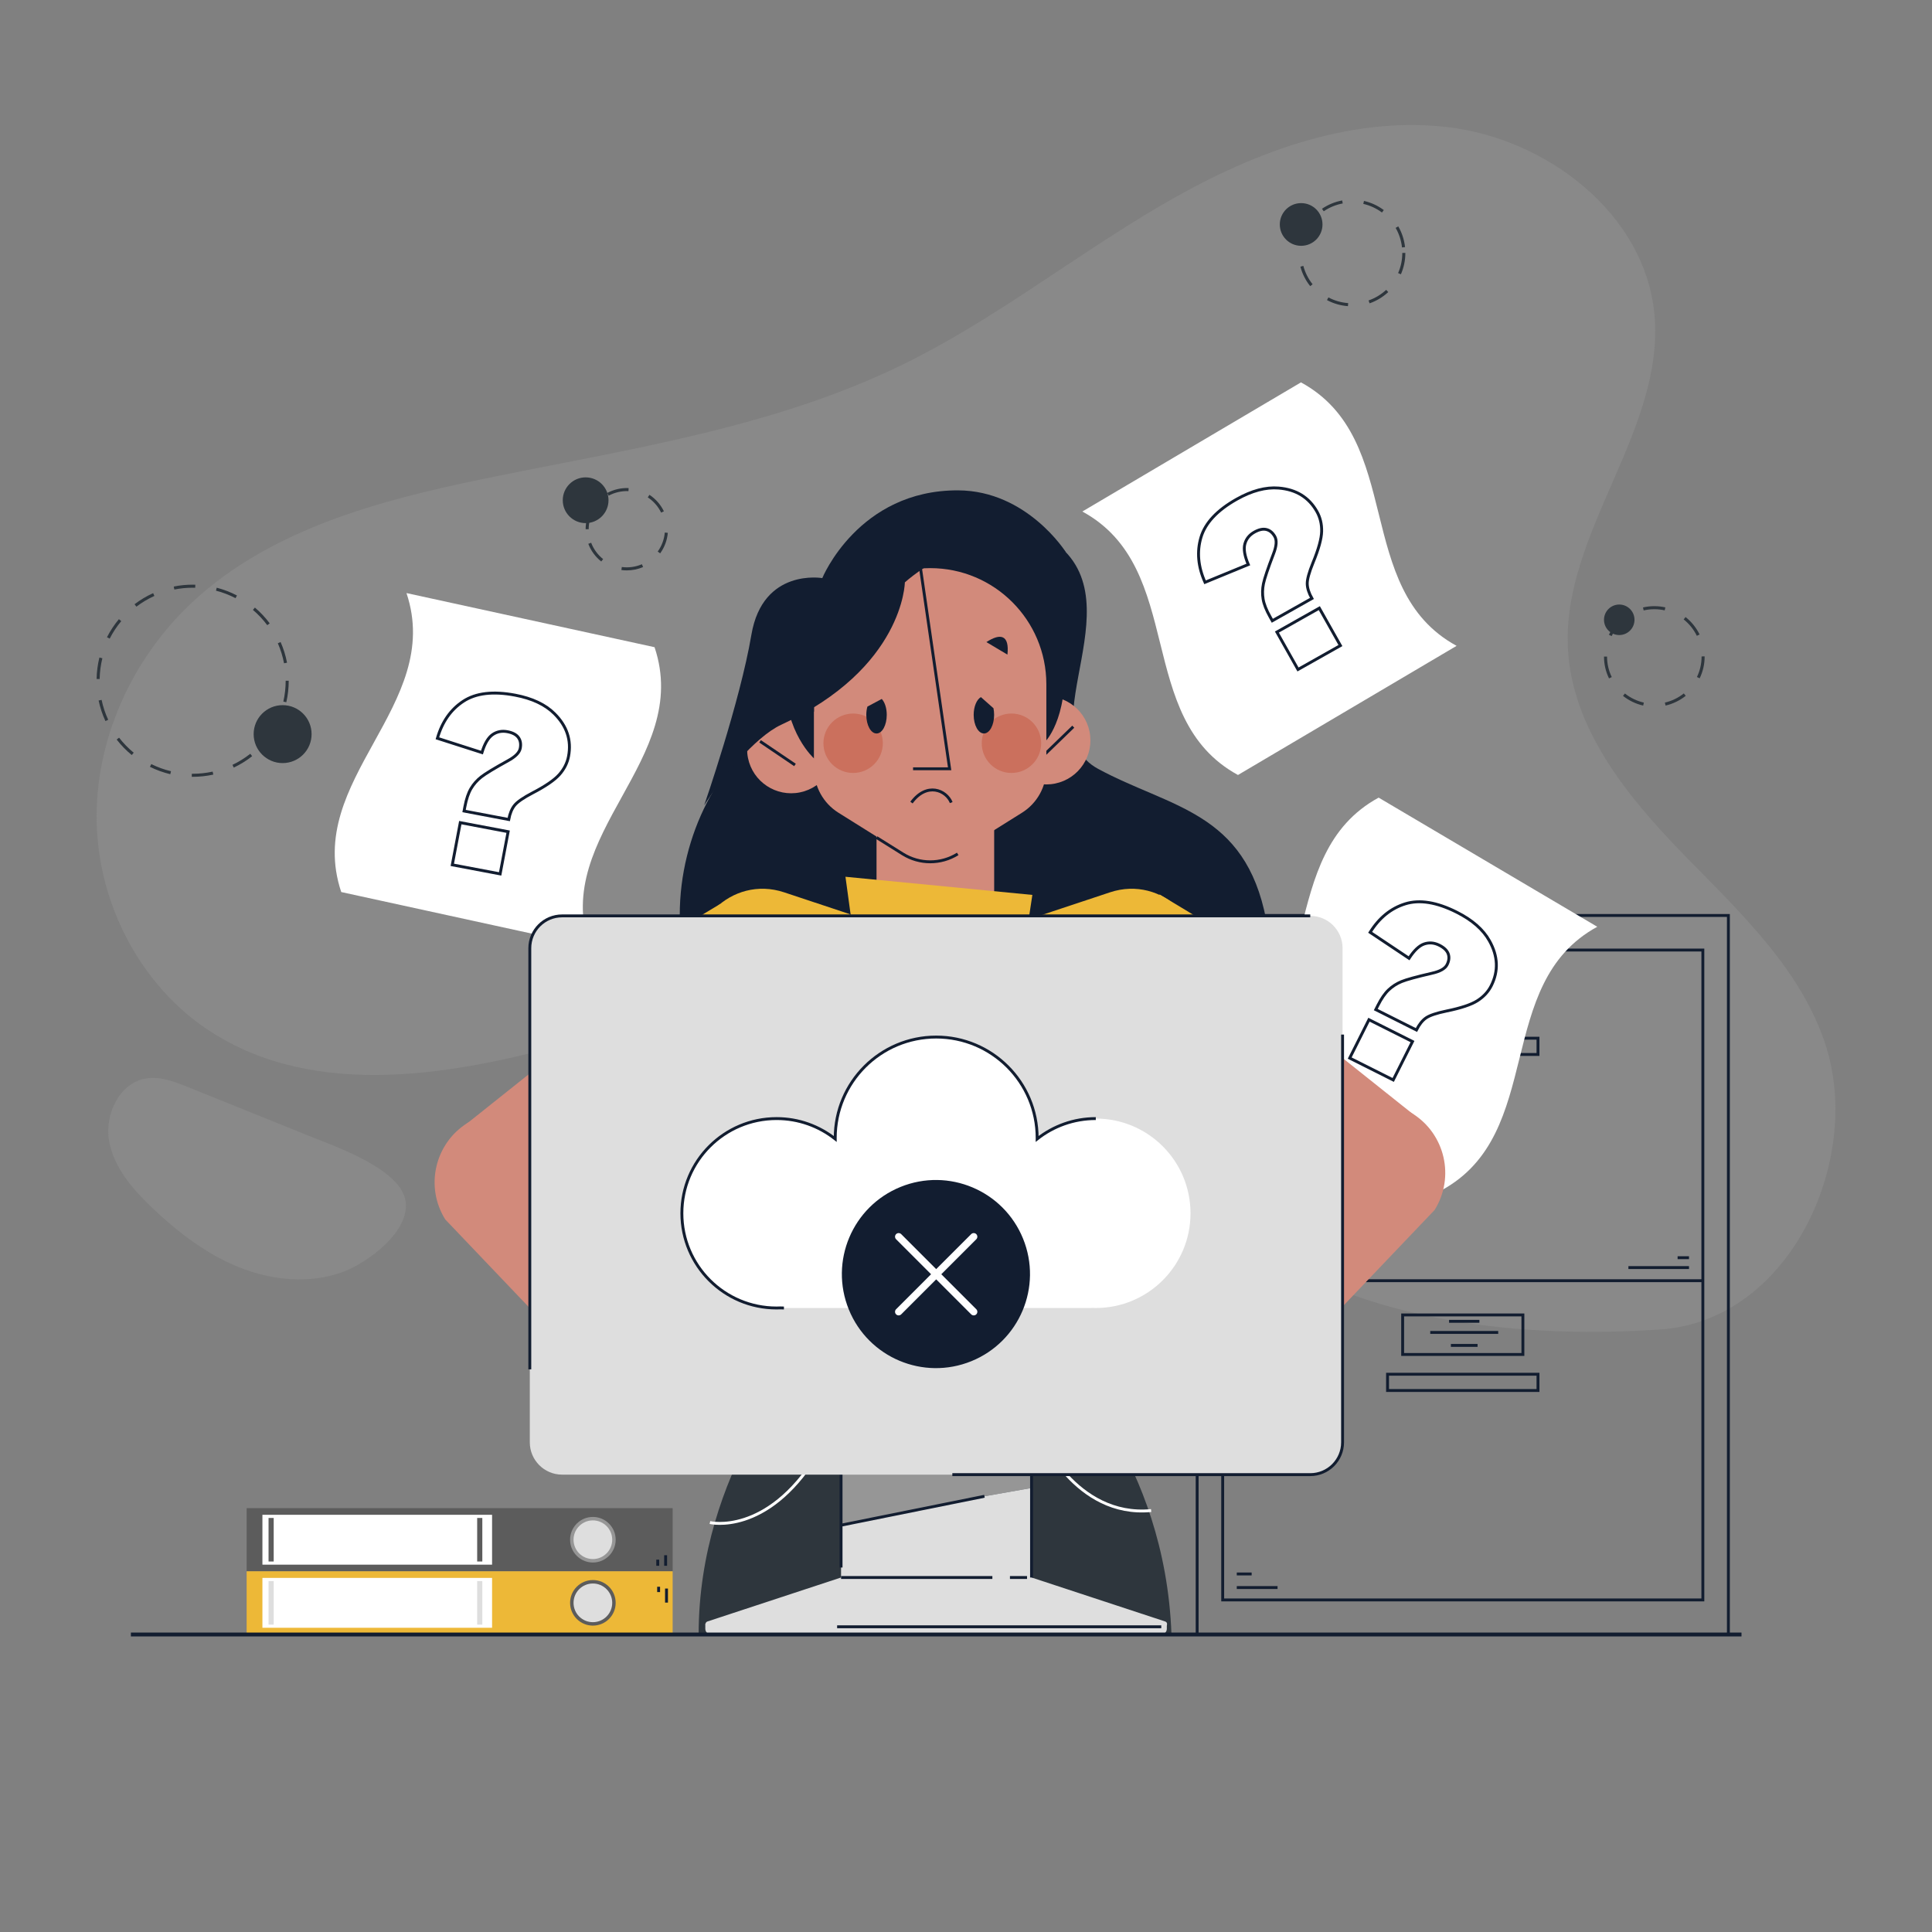<?xml version="1.0" encoding="UTF-8" standalone="no"?>
<!-- Generator: Adobe Illustrator 27.5.0, SVG Export Plug-In . SVG Version: 6.00 Build 0)  -->

<svg
   version="1.1"
   x="0px"
   y="0px"
   viewBox="0 0 500 500"
   style="enable-background:new 0 0 500 500;"
   xml:space="preserve"
   id="svg113"
   sodipodi:docname="computer-error.svg"
   inkscape:version="1.3.2 (091e20e, 2023-11-25)"
   xmlns:inkscape="http://www.inkscape.org/namespaces/inkscape"
   xmlns:sodipodi="http://sodipodi.sourceforge.net/DTD/sodipodi-0.dtd"
   xmlns="http://www.w3.org/2000/svg"
   xmlns:svg="http://www.w3.org/2000/svg"><rect x="0" y="0" width="500" height="500" fill="#808080" stroke="none"/><defs
   id="defs113">
	
</defs><sodipodi:namedview
   id="namedview113"
   pagecolor="#ffffff"
   bordercolor="#000000"
   borderopacity="0.25"
   inkscape:showpageshadow="2"
   inkscape:pageopacity="0.0"
   inkscape:pagecheckerboard="0"
   inkscape:deskcolor="#d1d1d1"
   inkscape:zoom="1.404"
   inkscape:cx="250"
   inkscape:cy="249.64387"
   inkscape:window-width="1728"
   inkscape:window-height="1322"
   inkscape:window-x="2560"
   inkscape:window-y="31"
   inkscape:window-maximized="0"
   inkscape:current-layer="svg113" />

<g
   id="OBJECTS">
	<g
   style="opacity:0.4;"
   id="g2">
		<path
   style="fill:#969696;"
   d="M472.63,270.961c-6.233-19.934-22.342-34.88-36.918-49.839    c-14.575-14.959-28.924-32.561-29.938-53.422c-1.457-29.992,25.131-56.374,22.399-86.277    c-2.376-26.009-27.742-45.561-53.688-48.548c-25.945-2.987-51.689,7.192-74.221,20.397    c-22.533,13.205-43.195,29.618-66.661,41.083c-33.829,16.528-71.776,21.996-108.649,29.609    c-27.129,5.601-55.279,13.143-75.449,32.131C34.04,170.656,24.52,191.68,25.019,212.917c0.499,21.237,11.412,42.239,29.187,53.87    c27.55,18.026,63.936,11.462,95.6,2.444c31.664-9.018,65.723-19.823,96.629-8.477c30.955,11.365,50.19,41.944,77.17,60.904    c29.507,20.736,70.816,24.842,106.202,22.396C463.076,341.754,481.93,300.7,472.63,270.961z"
   id="path1" />
		<path
   style="fill:#969696;"
   d="M80.392,294.128c-10.588-4.27-21.175-8.54-31.763-12.81c-3.49-1.407-7.208-2.842-10.916-2.203    c-6.88,1.186-10.721,9.398-9.466,16.266c1.254,6.868,6.145,12.461,11.208,17.268c6.61,6.275,13.977,11.944,22.436,15.335    c8.459,3.392,18.138,4.346,26.71,1.25c6.407-2.314,18.036-10.746,16.274-18.85C103.134,302.369,86.81,296.716,80.392,294.128z"
   id="path2" />
	</g>
	<g
   id="g22">
		<g
   id="g21">
			
				<rect
   x="309.822"
   y="236.924"
   style="fill:none;stroke:#121D30;stroke-width:0.75;stroke-miterlimit:10;"
   width="137.483"
   height="186.082"
   id="rect2" />
			<g
   id="g11">
				<g
   id="g10">
					
						<rect
   x="316.432"
   y="245.87"
   style="fill:none;stroke:#121D30;stroke-width:0.75;stroke-miterlimit:10;"
   width="124.266"
   height="168.19"
   id="rect3" />
					<g
   id="g9">
						<g
   id="g5">
							
								<rect
   x="363.003"
   y="340.303"
   style="fill:none;stroke:#121D30;stroke-width:0.75;stroke-miterlimit:10;"
   width="31.12"
   height="10.231"
   id="rect4" />
							
								<rect
   x="359.096"
   y="355.651"
   style="fill:none;stroke:#121D30;stroke-width:0.75;stroke-miterlimit:10;"
   width="38.936"
   height="4.21"
   id="rect5" />
						</g>
						<g
   id="g6">
							<polyline
   style="fill:none;stroke:#121D30;stroke-width:0.75;stroke-miterlimit:10;"
   points="330.628,410.857          320.077,410.857 325.436,410.857        "
   id="polyline5" />
							
								<line
   style="fill:none;stroke:#121D30;stroke-width:0.75;stroke-miterlimit:10;"
   x1="320.077"
   y1="407.34"
   x2="323.927"
   y2="407.34"
   id="line5" />
						</g>
						<g
   id="g8">
							
								<line
   style="fill:none;stroke:#121D30;stroke-width:0.75;stroke-miterlimit:10;"
   x1="375.017"
   y1="341.955"
   x2="382.865"
   y2="341.955"
   id="line6" />
							
								<line
   style="fill:none;stroke:#121D30;stroke-width:0.75;stroke-miterlimit:10;"
   x1="370.148"
   y1="344.833"
   x2="387.734"
   y2="344.833"
   id="line7" />
							
								<line
   style="fill:none;stroke:#121D30;stroke-width:0.75;stroke-miterlimit:10;"
   x1="375.489"
   y1="348.19"
   x2="382.393"
   y2="348.19"
   id="line8" />
						</g>
					</g>
				</g>
			</g>
			<g
   id="g20">
				<g
   id="g19">
					<g
   id="g18">
						
							<line
   style="fill:none;stroke:#121D30;stroke-width:0.75;stroke-miterlimit:10;"
   x1="440.698"
   y1="331.444"
   x2="316.432"
   y2="331.444"
   id="line11" />
						<g
   id="g12">
							
								<rect
   x="363.003"
   y="253.337"
   style="fill:none;stroke:#121D30;stroke-width:0.75;stroke-miterlimit:10;"
   width="31.12"
   height="10.231"
   id="rect11" />
							
								<rect
   x="359.096"
   y="268.684"
   style="fill:none;stroke:#121D30;stroke-width:0.75;stroke-miterlimit:10;"
   width="38.936"
   height="4.21"
   id="rect12" />
						</g>
						<g
   id="g13">
							
								<line
   style="fill:none;stroke:#121D30;stroke-width:0.75;stroke-miterlimit:10;"
   x1="421.431"
   y1="328.047"
   x2="437.111"
   y2="328.047"
   id="line12" />
							
								<line
   style="fill:none;stroke:#121D30;stroke-width:0.75;stroke-miterlimit:10;"
   x1="434.163"
   y1="325.489"
   x2="437.111"
   y2="325.489"
   id="line13" />
						</g>
						<g
   id="g15">
							
								<line
   style="fill:none;stroke:#121D30;stroke-width:0.75;stroke-miterlimit:10;"
   x1="369.964"
   y1="255.256"
   x2="387.876"
   y2="255.256"
   id="line14" />
							
								<line
   style="fill:none;stroke:#121D30;stroke-width:0.75;stroke-miterlimit:10;"
   x1="366.428"
   y1="258.24"
   x2="391.412"
   y2="258.24"
   id="line15" />
						</g>
						<g
   id="g17">
							
								<line
   style="fill:none;stroke:#121D30;stroke-width:0.75;stroke-miterlimit:10;"
   x1="315.601"
   y1="248.115"
   x2="321.809"
   y2="248.115"
   id="line16" />
							
								<line
   style="fill:none;stroke:#121D30;stroke-width:0.75;stroke-miterlimit:10;"
   x1="315.601"
   y1="252.271"
   x2="334.795"
   y2="252.271"
   id="line17" />
						</g>
					</g>
				</g>
			</g>
		</g>
	</g>
	<g
   id="g32">
		<g
   id="g25">
			<g
   id="g23">
				<path
   style="fill:#FFFFFF;"
   d="M88.313,230.859c21.401,4.669,42.802,9.338,64.204,14.007      c-9.782-29.153,26.663-48.22,16.881-77.373c-21.401-4.669-42.802-9.338-64.203-14.007      C114.976,182.639,78.531,201.706,88.313,230.859z"
   id="path22" />
			</g>
			<g
   id="g24">
				<path
   style="fill:none;stroke:#121D30;stroke-width:0.75;stroke-miterlimit:10;"
   d="M131.661,212.087l-11.562-2.188l0.219-1.156      c0.372-1.967,0.898-3.522,1.576-4.665c0.678-1.143,1.555-2.137,2.629-2.985c1.074-0.847,3.395-2.257,6.962-4.229      c1.896-1.028,2.95-2.099,3.161-3.215c0.211-1.115,0.045-2.045-0.497-2.789c-0.542-0.743-1.483-1.242-2.821-1.495      c-1.44-0.273-2.722-0.021-3.846,0.753c-1.124,0.775-2.042,2.324-2.755,4.647l-11.529-3.695c1.227-4.264,3.465-7.459,6.715-9.586      c3.249-2.127,7.714-2.653,13.393-1.578c4.422,0.837,7.817,2.436,10.186,4.796c3.219,3.194,4.436,6.87,3.649,11.028      c-0.326,1.724-1.118,3.297-2.374,4.719c-1.257,1.422-3.574,3.011-6.953,4.766c-2.356,1.235-3.896,2.294-4.619,3.176      C132.472,209.273,131.96,210.505,131.661,212.087z M119.122,212.897l12.383,2.344l-2.067,10.923l-12.383-2.344L119.122,212.897z      "
   id="path23" />
			</g>
		</g>
		<g
   id="g28">
			<g
   id="g26">
				<path
   style="fill:#FFFFFF;"
   d="M320.388,200.566c18.86-11.141,37.72-22.281,56.58-33.421      c-27.005-14.708-13.272-53.479-40.277-68.186c-18.86,11.14-37.72,22.281-56.58,33.421      C307.116,147.087,293.383,185.858,320.388,200.566z"
   id="path25" />
			</g>
			<g
   id="g27">
				<path
   style="fill:none;stroke:#121D30;stroke-width:0.75;stroke-miterlimit:10;"
   d="M339.524,154.875l-10.25,5.779l-0.578-1.025      c-0.983-1.744-1.584-3.272-1.802-4.583c-0.218-1.311-0.189-2.636,0.086-3.977c0.275-1.34,1.141-3.913,2.597-7.721      c0.787-2.008,0.902-3.507,0.345-4.496c-0.557-0.989-1.283-1.593-2.177-1.812c-0.894-0.219-1.934,0.006-3.121,0.675      c-1.277,0.72-2.095,1.738-2.455,3.055c-0.359,1.317-0.063,3.093,0.889,5.328l-11.196,4.606      c-1.81-4.051-2.158-7.937-1.045-11.657c1.113-3.72,4.188-7,9.223-9.839c3.92-2.21,7.546-3.176,10.879-2.899      c4.52,0.367,7.819,2.393,9.897,6.08c0.862,1.529,1.271,3.242,1.226,5.138c-0.044,1.897-0.792,4.606-2.244,8.126      c-1.005,2.463-1.5,4.265-1.485,5.405C338.33,152.201,338.733,153.472,339.524,154.875z M330.459,163.576l10.978-6.19l5.46,9.684      l-10.978,6.19L330.459,163.576z"
   id="path26" />
			</g>
		</g>
		<g
   id="g31">
			<g
   id="g29">
				<path
   style="fill:#FFFFFF;"
   d="M373.095,308.033c-18.86-11.14-37.72-22.281-56.58-33.421      c27.005-14.708,13.272-53.479,40.277-68.186c18.86,11.141,37.72,22.281,56.58,33.421      C386.366,254.555,400.099,293.326,373.095,308.033z"
   id="path28" />
			</g>
			<g
   id="g30">
				<path
   style="fill:none;stroke:#121D30;stroke-width:0.75;stroke-miterlimit:10;"
   d="M366.567,266.564l-10.515-5.281l0.528-1.051      c0.899-1.789,1.831-3.14,2.798-4.053c0.966-0.912,2.082-1.628,3.348-2.148c1.266-0.519,3.884-1.237,7.856-2.153      c2.106-0.467,3.413-1.208,3.923-2.223c0.51-1.014,0.606-1.954,0.289-2.818c-0.317-0.864-1.084-1.601-2.302-2.213      c-1.31-0.658-2.611-0.768-3.905-0.332c-1.293,0.436-2.602,1.673-3.926,3.711l-10.07-6.72c2.351-3.762,5.382-6.22,9.09-7.372      c3.709-1.152,8.146-0.431,13.311,2.163c4.022,2.02,6.847,4.49,8.476,7.41c2.218,3.955,2.377,7.824,0.478,11.606      c-0.788,1.568-1.981,2.863-3.58,3.885c-1.599,1.022-4.264,1.913-7.995,2.673c-2.605,0.54-4.376,1.135-5.314,1.784      C368.12,264.081,367.29,265.125,366.567,266.564z M354.289,263.897l11.263,5.656l-4.989,9.934l-11.263-5.656L354.289,263.897z"
   id="path29" />
			</g>
		</g>
	</g>
	<g
   id="g72">
		<g
   id="g46">
			<g
   id="g45">
				<path
   style="fill:#121D30;"
   d="M234.183,150.728c0,0,16.206-23.642,36.474-11.855c25.373,14.755-5.271,49.906,13.484,60.078      c18.755,10.172,38.144,10.963,43.548,39.098c7.065,36.784-59.47,88.498-115.733,55.758      c-56.263-32.741-36.248-94.017-9.826-106.213C233.921,172.917,234.183,150.728,234.183,150.728z"
   id="path32" />
				<path
   style="fill:#D28A7B;"
   d="M257.289,213.469v25.219c0,4.206-1.71,8.011-4.468,10.769c-2.742,2.758-6.547,4.468-10.753,4.468      c-8.411,0-15.221-6.825-15.221-15.236v-25.219H257.289z"
   id="path33" />
				<g
   id="g35">
					<path
   style="fill:#D28A7B;"
   d="M193.581,196.18c1.263,6.171,7.29,10.149,13.461,8.886c6.171-1.263,10.149-7.29,8.886-13.461       c-1.264-6.171-7.29-10.149-13.461-8.886C196.296,183.982,192.318,190.009,193.581,196.18z"
   id="path34" />
					<path
   style="fill:#121D30;"
   d="M210.69,177.081v19.226c0,0-7.634-6.781-7.422-20.131L210.69,177.081z"
   id="path35" />
					
						<line
   style="fill:none;stroke:#121D30;stroke-width:0.75;stroke-miterlimit:10;"
   x1="196.707"
   y1="191.856"
   x2="205.744"
   y2="197.972"
   id="line35" />
				</g>
				<g
   id="g37">
					<path
   style="fill:#D28A7B;"
   d="M259.618,193.892c1.264,6.171,7.29,10.149,13.461,8.886c6.171-1.263,10.149-7.29,8.886-13.461       c-1.263-6.171-7.29-10.149-13.461-8.886C262.333,181.694,258.355,187.721,259.618,193.892z"
   id="path36" />
					<path
   style="fill:#121D30;"
   d="M270.792,191.604c0,0,6.523-7.134,4.231-24.05h-9.144L270.792,191.604z"
   id="path37" />
					
						<line
   style="fill:none;stroke:#121D30;stroke-width:0.75;stroke-miterlimit:10;"
   x1="268.913"
   y1="196.636"
   x2="277.76"
   y2="188.066"
   id="line37" />
				</g>
				<path
   style="fill:#D28A7B;"
   d="M240.741,147.031L240.741,147.031c-16.597,0-30.051,13.454-30.051,30.051v21.878      c0,4.624,2.381,8.921,6.3,11.374l16.634,10.409c4.353,2.724,9.88,2.724,14.234,0l16.634-10.409c3.919-2.452,6.3-6.75,6.3-11.374      v-21.878C270.792,160.485,257.337,147.031,240.741,147.031z"
   id="path38" />
				<path
   style="fill:none;stroke:#121D30;stroke-width:0.75;stroke-miterlimit:10;"
   d="M226.846,216.753l6.777,4.241      c4.353,2.724,9.88,2.724,14.234,0"
   id="path39" />
				<polyline
   style="fill:none;stroke:#121D30;stroke-width:0.75;stroke-miterlimit:10;"
   points="238.223,147.031 245.764,198.958       236.301,198.958     "
   id="polyline39" />
				<path
   style="fill:#CB705D;"
   d="M269.453,192.351c0,4.247-3.443,7.689-7.689,7.689c-4.247,0-7.69-3.443-7.69-7.689      c0-4.247,3.443-7.689,7.69-7.689C266.011,184.661,269.453,188.104,269.453,192.351z"
   id="path40" />
				
					<ellipse
   transform="matrix(0.707 -0.707 0.707 0.707 -71.332 212.491)"
   style="fill:#CB705D;"
   cx="220.833"
   cy="192.351"
   rx="7.689"
   ry="7.689"
   id="ellipse40" />
				<g
   id="g42">
					<path
   style="fill:#121D30;"
   d="M257.277,185.003c0,2.671-1.176,4.822-2.637,4.822c-1.462,0-2.654-2.151-2.654-4.822       c0-2.15,0.79-3.982,1.865-4.586h0.017l3.242,2.873C257.21,183.811,257.277,184.399,257.277,185.003z"
   id="path41" />
					<path
   style="fill:#121D30;"
   d="M229.491,185.003c0,2.671-1.176,4.822-2.638,4.822c-1.479,0-2.654-2.151-2.654-4.822       c0-0.773,0.101-1.495,0.286-2.134l3.713-1.982C228.986,181.727,229.491,183.256,229.491,185.003z"
   id="path42" />
				</g>
				<path
   style="fill:#121D30;"
   d="M275.872,142.943c-20.274-11.785-41.696,7.778-41.696,7.778s-0.262,22.2-32.044,36.866      c-6.702,3.097-15.682,14.116-19.888,20.818c0,0,9.289-26.796,12.216-44.127c2.943-17.347,18.348-14.666,18.348-14.666      s9.336-22.816,35.156-22.708C265.85,126.98,275.872,142.943,275.872,142.943z"
   id="path43" />
				<path
   style="fill:#121D30;"
   d="M255.28,166.171c3.676-2.391,5.992-1.859,5.443,3.242L255.28,166.171z"
   id="path44" />
				<path
   style="fill:#121D30;"
   d="M218.569,170.514c-0.827-4.307,0.539-6.251,5.056-3.817L218.569,170.514z"
   id="path45" />
			</g>
			<path
   style="fill:none;stroke:#121D30;stroke-width:0.75;stroke-miterlimit:10;"
   d="M235.887,207.705     c3.989-5.395,9.017-3.181,10.292,0"
   id="path46" />
		</g>
		<g
   id="g71">
			<path
   style="fill:#D28A7B;"
   d="M369.854,310.032L369.854,310.032c4.945-6.204,3.923-15.243-2.281-20.187l-55.819-44.484     c-6.204-4.945-15.243-3.923-20.187,2.281l0,0c-4.945,6.204-3.923,15.243,2.282,20.188l55.819,44.484     C355.872,317.258,364.91,316.236,369.854,310.032z"
   id="path47" />
			<path
   style="fill:#D28A7B;"
   d="M116.652,312.48L116.652,312.48c-4.945-6.205-3.923-15.243,2.281-20.187l55.819-44.484     c6.204-4.945,15.243-3.923,20.187,2.281l0,0c4.945,6.204,3.923,15.243-2.282,20.188l-55.819,44.484     C130.635,319.706,121.597,318.685,116.652,312.48z"
   id="path48" />
			<path
   style="fill:#EDB837;"
   d="M287.274,230.93l-41.511,13.791v0.443l-42.842-14.234c-13.564-4.507-26.52,8.266-22.207,21.893     l32.145,101.559h32.904h24.566l39.151-101.559C313.794,239.196,300.838,226.423,287.274,230.93z"
   id="path49" />
			<polygon
   style="fill:#EDB837;"
   points="262.897,259.792 267.174,231.602 218.805,226.908 223.3,259.792    "
   id="polygon49" />
			<g
   id="g50">
				<path
   style="fill:#121D30;"
   d="M221.44,242.21c6.698,14.694,17.992,21.347,27.04,21.347c7.181,0,12.903-4.029,15.964-10.886      c-0.472,5.019-1.305,12.013-2.705,18.959c-2.368,11.75-6.857,25.756-14.79,25.756c-0.768,0-1.571-0.132-2.386-0.391      C230.192,292.422,223.563,256.741,221.44,242.21 M219.895,236.165c0,0,5.744,55.595,24.44,61.544      c0.908,0.289,1.779,0.427,2.614,0.427c16.34,0,18.796-52.715,18.796-52.715c-1.792,11.688-8.949,17.386-17.265,17.386      C237.982,262.807,225.636,253.73,219.895,236.165L219.895,236.165z"
   id="path50" />
			</g>
			<g
   id="g58">
				<polygon
   style="fill:#2E363D;"
   points="201.304,336.673 281.191,332.342 274.19,352.584 207.685,351.864     "
   id="polygon50" />
				<path
   style="fill:#2E363D;"
   d="M274.19,352.584c0,0,27.365,25.299,28.986,70.423h-122.37c0-42.408,26.88-71.142,26.88-71.142      L274.19,352.584z"
   id="path51" />
				<path
   style="fill:none;stroke:#FFFFFF;stroke-width:0.75;stroke-miterlimit:10;"
   d="M242.792,357.149l1.639,33.495      c0,0-6.522-2.637-6.364-13.864"
   id="path52" />
				<path
   style="fill:none;stroke:#FFFFFF;stroke-width:0.75;stroke-miterlimit:10;"
   d="M288.847,371.228h-19.825      c0,0,9.239,21.596,28.893,19.701"
   id="path53" />
				<path
   style="fill:none;stroke:#FFFFFF;stroke-width:0.75;stroke-miterlimit:10;"
   d="M183.728,394.033      c0,0,14.638,3.526,27.618-17.271"
   id="path54" />
				<g
   id="g57">
					<rect
   x="209.95"
   y="349.13"
   style="fill:#5C5C5C;"
   width="13.844"
   height="6.922"
   id="rect54" />
					<rect
   x="256.881"
   y="349.13"
   style="fill:#5C5C5C;"
   width="13.844"
   height="6.922"
   id="rect55" />
					<rect
   x="230.224"
   y="349.13"
   style="fill:#5C5C5C;"
   width="21.031"
   height="6.922"
   id="rect56" />
					<rect
   x="235.576"
   y="347.738"
   style="fill:#FFFFFF;"
   width="10.328"
   height="9.706"
   id="rect57" />
				</g>
			</g>
			<path
   style="fill:#D28A7B;"
   d="M120.992,290.616L120.992,290.616c8.487-5.309,19.671-2.732,24.98,5.756l36.093,64.939     l-11.054,12.797l-55.775-58.512C109.927,307.109,112.504,295.925,120.992,290.616z"
   id="path58" />
			<g
   id="g62">
				<g
   id="g60">
					<path
   style="fill:#D28A7B;"
   d="M177.567,357.342c14.616-0.061,27.831-7.424,27.831-7.424l8.214,25.659       c-24.056,9.121-36.225,3.112-42.638-1.429L177.567,357.342z"
   id="path59" />
					<path
   style="fill:#D28A7B;"
   d="M205.399,349.918c0,0,13.469-1.198,23.088,5.157l1.738,16.02c0,0-11.236-3.674-18.441-1.233       c0,0,12.435,2.359,17.253,7.592l-3.411,3.44c0,0-10.754-4.751-22.394-3.104L205.399,349.918z"
   id="path60" />
				</g>
				<path
   style="fill:none;stroke:#121D30;stroke-width:0.75;stroke-miterlimit:10;"
   d="M228.829,359.159      c0,0-11.224-3.635-19.66-3.874"
   id="path61" />
				<path
   style="fill:none;stroke:#121D30;stroke-width:0.75;stroke-miterlimit:10;"
   d="M229.609,365.419      c0,0-9.886-3.986-20.157-3.236"
   id="path62" />
			</g>
			<g
   id="g64">
				<polygon
   style="fill:#E69230;"
   points="159.175,243.413 177.98,263.625 188.987,292.069 169.793,270.299     "
   id="polygon62" />
				<polygon
   style="fill:#EDB837;"
   points="186.416,233.923 153.97,253.475 176.777,290.966 198.072,276.446     "
   id="polygon63" />
				<polygon
   style="fill:#FFFFFF;"
   points="159.175,243.413 169.793,270.299 188.987,292.069 172.877,298.026 157.813,277.443       147.304,251.173     "
   id="polygon64" />
			</g>
			
				<line
   style="fill:none;stroke:#121D30;stroke-width:0.75;stroke-miterlimit:10;"
   x1="150.483"
   y1="304.489"
   x2="145.972"
   y2="296.372"
   id="line64" />
			<path
   style="fill:#D28A7B;"
   d="M365.515,288.167L365.515,288.167c-8.487-5.309-19.671-2.732-24.98,5.756l-36.093,64.939     l11.054,12.797l55.775-58.512C376.579,304.66,374.002,293.476,365.515,288.167z"
   id="path64" />
			<g
   id="g68">
				<g
   id="g66">
					<path
   style="fill:#D28A7B;"
   d="M308.939,354.893c-14.616-0.061-27.831-7.424-27.831-7.424l-8.214,25.659       c24.056,9.121,36.225,3.112,42.638-1.429L308.939,354.893z"
   id="path65" />
					<path
   style="fill:#D28A7B;"
   d="M281.108,347.469c0,0-13.47-1.198-23.088,5.157l-1.737,16.02c0,0,11.236-3.674,18.441-1.233       c0,0-12.435,2.359-17.253,7.592l3.411,3.44c0,0,10.754-4.751,22.394-3.104L281.108,347.469z"
   id="path66" />
				</g>
				<path
   style="fill:none;stroke:#121D30;stroke-width:0.75;stroke-miterlimit:10;"
   d="M257.678,356.711      c0,0,11.224-3.635,19.66-3.874"
   id="path67" />
				<path
   style="fill:none;stroke:#121D30;stroke-width:0.75;stroke-miterlimit:10;"
   d="M256.898,362.97      c0,0,9.886-3.986,20.157-3.236"
   id="path68" />
			</g>
			<g
   id="g70">
				<polygon
   style="fill:#E69230;"
   points="327.332,240.964 308.526,261.176 297.52,289.621 316.714,267.85     "
   id="polygon68" />
				<polygon
   style="fill:#EDB837;"
   points="300.09,231.474 332.536,251.027 309.729,288.518 288.435,273.997     "
   id="polygon69" />
				<polygon
   style="fill:#FFFFFF;"
   points="327.332,240.964 316.714,267.85 297.52,289.621 313.629,295.577 328.693,274.994       339.202,248.724     "
   id="polygon70" />
			</g>
			
				<line
   style="fill:none;stroke:#121D30;stroke-width:0.75;stroke-miterlimit:10;"
   x1="336.023"
   y1="302.041"
   x2="340.535"
   y2="293.923"
   id="line70" />
		</g>
	</g>
	<g
   id="g89">
		<g
   id="g84">
			<g
   id="g81">
				<path
   style="fill:#DEDEDE;"
   d="M300.491,423.007H184.015c-0.818,0-1.482-0.663-1.482-1.482v-1.316h119.44v1.316      C301.972,422.343,301.309,423.007,300.491,423.007z"
   id="path72" />
				<path
   style="fill:#969696;"
   d="M266.964,377.844h-49.298v16.871c16.259-3.705,32.76-6.778,49.298-9.63V377.844z"
   id="path73" />
				<path
   style="fill:#DEDEDE;"
   d="M217.666,394.715v17.466h49.298v-27.096C250.426,387.937,233.925,391.009,217.666,394.715z"
   id="path74" />
				<path
   style="fill:#DEDEDE;"
   d="M301.335,421.01H183.296c-0.798,0-0.978-1.12-0.22-1.37l34.59-11.384h49.298l34.59,11.384      C302.312,419.89,302.133,421.01,301.335,421.01z"
   id="path75" />
				<g
   id="g80">
					
						<line
   style="fill:none;stroke:#121D30;stroke-width:0.75;stroke-miterlimit:10;"
   x1="261.372"
   y1="408.257"
   x2="265.796"
   y2="408.257"
   id="line75" />
					
						<line
   style="fill:none;stroke:#121D30;stroke-width:0.75;stroke-miterlimit:10;"
   x1="217.666"
   y1="408.257"
   x2="256.824"
   y2="408.257"
   id="line76" />
					
						<line
   style="fill:none;stroke:#121D30;stroke-width:0.75;stroke-miterlimit:10;"
   x1="217.666"
   y1="394.715"
   x2="254.774"
   y2="387.235"
   id="line77" />
					
						<line
   style="fill:none;stroke:#121D30;stroke-width:0.75;stroke-miterlimit:10;"
   x1="266.964"
   y1="377.844"
   x2="266.964"
   y2="408.257"
   id="line78" />
					
						<line
   style="fill:none;stroke:#121D30;stroke-width:0.75;stroke-miterlimit:10;"
   x1="216.647"
   y1="421.01"
   x2="300.535"
   y2="421.01"
   id="line79" />
					
						<line
   style="fill:none;stroke:#121D30;stroke-width:0.75;stroke-miterlimit:10;"
   x1="217.666"
   y1="379.88"
   x2="217.666"
   y2="405.672"
   id="line80" />
				</g>
			</g>
			<path
   style="fill:#DEDEDE;"
   d="M339.094,381.634H145.476c-4.618,0-8.362-3.744-8.362-8.362V245.392     c0-4.618,3.744-8.362,8.362-8.362h193.618c4.618,0,8.362,3.744,8.362,8.362v127.881     C347.456,377.89,343.712,381.634,339.094,381.634z"
   id="path81" />
			<path
   style="fill:none;stroke:#121D30;stroke-width:0.75;stroke-miterlimit:10;"
   d="M347.456,267.741v105.531     c0,4.618-3.744,8.362-8.362,8.362h-92.628"
   id="path82" />
			<path
   style="fill:none;stroke:#121D30;stroke-width:0.75;stroke-miterlimit:10;"
   d="M347.456,267.741"
   id="path83" />
			<path
   style="fill:none;stroke:#121D30;stroke-width:0.75;stroke-miterlimit:10;"
   d="M137.114,354.383V245.392     c0-4.618,3.744-8.362,8.362-8.362h193.618"
   id="path84" />
		</g>
		<g
   id="g88">
			<g
   id="g86">
				<path
   style="fill:#FFFFFF;"
   d="M283.59,289.485c-5.734,0-11.003,1.974-15.178,5.272c0.001-0.081,0.003-0.161,0.003-0.241      c0-14.431-11.699-26.13-26.13-26.13c-14.431,0-26.13,11.699-26.13,26.13c0,0.081,0.002,0.161,0.003,0.241      c-4.175-3.298-9.445-5.272-15.178-5.272c-13.538,0-24.512,10.974-24.512,24.512s10.974,24.512,24.512,24.512      c0.318,0,0.634-0.012,0.949-0.024c0.315,0.012,0.631,0.024,0.949,0.024h79.185c0.256,0,0.509-0.011,0.764-0.019      c0.254,0.008,0.508,0.019,0.764,0.019c13.538,0,24.512-10.974,24.512-24.512S297.128,289.485,283.59,289.485z"
   id="path85" />
				<path
   style="fill:none;stroke:#121D30;stroke-width:0.75;stroke-miterlimit:10;"
   d="M283.59,289.485      c-5.734,0-11.003,1.974-15.178,5.272c0.001-0.081,0.003-0.161,0.003-0.241c0-14.431-11.699-26.13-26.13-26.13      c-14.431,0-26.13,11.699-26.13,26.13c0,0.081,0.002,0.161,0.003,0.241c-4.175-3.298-9.445-5.272-15.178-5.272      c-13.538,0-24.512,10.974-24.512,24.512s10.974,24.512,24.512,24.512c0.318,0,0.634-0.012,0.949-0.024      c0.315,0.012,0.631,0.024,0.949,0.024"
   id="path86" />
			</g>
			<g
   id="g87">
				
					<ellipse
   transform="matrix(0.926 -0.377 0.377 0.926 -106.462 115.698)"
   style="fill:#121D30;"
   cx="242.285"
   cy="329.772"
   rx="24.345"
   ry="24.345"
   id="ellipse86" />
				<path
   style="fill:#FFFFFF;"
   d="M252.663,338.826l-9.054-9.054l9.054-9.053c0.364-0.364,0.364-0.96,0-1.324      c-0.364-0.364-0.96-0.364-1.324,0l-9.053,9.053l-9.053-9.053c-0.364-0.364-0.96-0.364-1.324,0c-0.364,0.364-0.364,0.96,0,1.324      l9.053,9.053l-9.053,9.054c-0.364,0.364-0.364,0.96,0,1.324c0.364,0.364,0.96,0.364,1.324,0l9.054-9.053l9.053,9.053      c0.364,0.364,0.96,0.364,1.324,0C253.027,339.786,253.027,339.19,252.663,338.826z"
   id="path87" />
			</g>
		</g>
	</g>
	<g
   id="g104">
		<g
   id="g96">
			<g
   id="g94">
				
					<rect
   x="110.789"
   y="343.354"
   transform="matrix(6.123234e-17 -1 1 6.123234e-17 -279.524 517.435)"
   style="fill:#5C5C5C;"
   width="16.333"
   height="110.251"
   id="rect89" />
				
					<rect
   x="91.178"
   y="368.762"
   transform="matrix(6.123234e-17 -1 1 6.123234e-17 -300.849 496.111)"
   style="fill:#FFFFFF;"
   width="12.906"
   height="59.436"
   id="rect90" />
				<g
   id="g92">
					
						<rect
   x="64.533"
   y="397.813"
   transform="matrix(6.123234e-17 -1 1 6.123234e-17 -328.312 468.648)"
   style="fill:#5C5C5C;"
   width="11.269"
   height="1.333"
   id="rect91" />
					
						<rect
   x="118.524"
   y="397.813"
   transform="matrix(6.123234e-17 -1 1 6.123234e-17 -274.321 522.639)"
   style="fill:#5C5C5C;"
   width="11.269"
   height="1.333"
   id="rect92" />
				</g>
				<g
   id="g93">
					<path
   style="fill:#969696;"
   d="M153.437,392.582c3.258,0,5.898,2.641,5.898,5.898c0,3.258-2.641,5.898-5.898,5.898       c-3.257,0-5.898-2.641-5.898-5.898C147.539,395.222,150.18,392.582,153.437,392.582z"
   id="path92" />
					<path
   style="fill:#DEDEDE;"
   d="M153.437,393.475c2.764,0,5.005,2.241,5.005,5.004c0,2.764-2.241,5.005-5.005,5.005       c-2.764,0-5.005-2.241-5.005-5.005C148.433,395.716,150.673,393.475,153.437,393.475z"
   id="path93" />
				</g>
			</g>
			<g
   id="g95">
				
					<line
   style="fill:none;stroke:#121D30;stroke-width:0.75;stroke-miterlimit:10;"
   x1="172.266"
   y1="405.224"
   x2="172.266"
   y2="402.492"
   id="line94" />
				
					<line
   style="fill:none;stroke:#121D30;stroke-width:0.75;stroke-miterlimit:10;"
   x1="170.224"
   y1="405.224"
   x2="170.224"
   y2="403.636"
   id="line95" />
			</g>
		</g>
		<g
   id="g103">
			<g
   id="g101">
				
					<rect
   x="110.789"
   y="359.688"
   transform="matrix(6.123234e-17 -1 1 6.123234e-17 -295.858 533.769)"
   style="fill:#EDB837;"
   width="16.333"
   height="110.251"
   id="rect96" />
				
					<rect
   x="91.178"
   y="385.095"
   transform="matrix(6.123234e-17 -1 1 6.123234e-17 -317.182 512.444)"
   style="fill:#FFFFFF;"
   width="12.906"
   height="59.436"
   id="rect97" />
				<g
   id="g99">
					
						<rect
   x="64.533"
   y="414.147"
   transform="matrix(6.123234e-17 -1 1 6.123234e-17 -344.646 484.981)"
   style="fill:#DEDEDE;"
   width="11.269"
   height="1.333"
   id="rect98" />
					
						<rect
   x="118.524"
   y="414.147"
   transform="matrix(6.123234e-17 -1 1 6.123234e-17 -290.654 538.972)"
   style="fill:#DEDEDE;"
   width="11.269"
   height="1.333"
   id="rect99" />
				</g>
				<g
   id="g100">
					<path
   style="fill:#5C5C5C;"
   d="M153.437,408.915c3.258,0,5.898,2.641,5.898,5.898c0,3.258-2.641,5.898-5.898,5.898       c-3.257,0-5.898-2.641-5.898-5.898C147.539,411.556,150.18,408.915,153.437,408.915z"
   id="path99" />
					<path
   style="fill:#DEDEDE;"
   d="M153.437,409.809c2.764,0,5.005,2.241,5.005,5.005c0,2.764-2.241,5.005-5.005,5.005       c-2.764,0-5.005-2.241-5.005-5.005C148.433,412.049,150.673,409.809,153.437,409.809z"
   id="path100" />
				</g>
			</g>
			<g
   id="g102">
				
					<line
   style="fill:none;stroke:#121D30;stroke-width:0.75;stroke-miterlimit:10;"
   x1="170.451"
   y1="410.65"
   x2="170.451"
   y2="412.029"
   id="line101" />
				
					<line
   style="fill:none;stroke:#121D30;stroke-width:0.75;stroke-miterlimit:10;"
   x1="172.493"
   y1="414.752"
   x2="172.493"
   y2="411.115"
   id="line102" />
			</g>
		</g>
	</g>
	<line
   style="fill:none;stroke:#121D30;stroke-miterlimit:10;"
   x1="33.872"
   y1="423.007"
   x2="450.698"
   y2="423.007"
   id="line104" />
	<g
   id="g113">
		<g
   id="g105">
			<path
   style="fill:#2E363D;"
   d="M425.253,182.602c-1.892-0.428-3.698-1.296-5.222-2.509l0.492-0.617     c1.431,1.14,3.127,1.955,4.905,2.357L425.253,182.602z M431.046,182.597l-0.176-0.769c1.777-0.406,3.471-1.224,4.899-2.367     l0.493,0.617C434.741,181.294,432.938,182.165,431.046,182.597z M416.411,175.572c-0.857-1.768-1.293-3.667-1.297-5.646     l0.789-0.002c0.004,1.858,0.414,3.643,1.219,5.303L416.411,175.572z M439.874,175.548l-0.711-0.343     c0.802-1.661,1.208-3.447,1.208-5.306l0.565-0.037l0.224,0.019C441.161,171.878,440.728,173.779,439.874,175.548z      M417.099,164.615l-0.712-0.341c0.839-1.75,2.085-3.319,3.603-4.537l0.493,0.616     C419.058,161.497,417.887,162.971,417.099,164.615z M439.143,164.548c-0.798-1.638-1.977-3.105-3.411-4.241l0.49-0.618     c1.525,1.209,2.781,2.77,3.63,4.514L439.143,164.548z M425.38,157.976l-0.177-0.769c0.956-0.22,1.942-0.332,2.929-0.332     c0.002,0,0.004,0,0.005,0c0.964,0,1.926,0.106,2.858,0.314l-0.173,0.77c-0.876-0.196-1.78-0.295-2.685-0.295     c-0.001,0-0.003,0-0.005,0C427.204,157.665,426.278,157.769,425.38,157.976z"
   id="path104" />
		</g>
		<g
   id="g106">
			<path
   style="fill:#2E363D;"
   d="M49.864,201.039c-0.002,0-0.003,0-0.005,0l-0.229-0.001l0.008-0.789l0.222,0.001     c0.002,0,0.003,0,0.005,0c1.742,0,3.48-0.187,5.167-0.557l0.169,0.771C53.458,200.845,51.663,201.039,49.864,201.039z      M44.07,200.362c-1.819-0.434-3.591-1.077-5.267-1.91l0.352-0.707c1.622,0.807,3.338,1.429,5.099,1.849L44.07,200.362z      M60.501,198.652l-0.338-0.713c1.632-0.773,3.181-1.736,4.605-2.861l0.489,0.62C63.787,196.859,62.186,197.853,60.501,198.652z      M34.101,195.408c-1.446-1.186-2.76-2.537-3.905-4.015l0.623-0.483c1.109,1.431,2.381,2.739,3.782,3.888L34.101,195.408z      M69.235,191.756l-0.615-0.495c1.138-1.413,2.115-2.954,2.906-4.58l0.71,0.344C71.419,188.706,70.41,190.298,69.235,191.756z      M27.285,186.61c-0.786-1.698-1.379-3.487-1.762-5.317l0.772-0.162c0.371,1.772,0.945,3.503,1.705,5.147L27.285,186.61z      M74.097,181.741l-0.769-0.176c0.402-1.757,0.605-3.57,0.605-5.389h0.789C74.722,178.054,74.512,179.927,74.097,181.741z      M25.789,175.732L25,175.718c0.034-1.876,0.278-3.745,0.727-5.552l0.766,0.19C26.059,172.106,25.822,173.915,25.789,175.732z      M73.509,171.654c-0.338-1.779-0.879-3.521-1.61-5.178l0.722-0.318c0.754,1.712,1.314,3.512,1.663,5.349L73.509,171.654z      M28.39,165.274l-0.704-0.358c0.847-1.665,1.886-3.238,3.087-4.675l0.606,0.507C30.215,162.139,29.21,163.662,28.39,165.274z      M69.166,161.794c-1.083-1.451-2.331-2.782-3.71-3.956l0.512-0.601c1.424,1.212,2.713,2.587,3.831,4.086L69.166,161.794z      M35.3,157.001l-0.478-0.628c1.49-1.133,3.108-2.097,4.81-2.866l0.325,0.719C38.31,154.971,36.743,155.905,35.3,157.001z      M60.958,154.807c-1.608-0.837-3.312-1.49-5.064-1.943l0.197-0.764c1.81,0.467,3.57,1.142,5.231,2.007L60.958,154.807z      M45.12,152.568l-0.155-0.774c1.599-0.32,3.244-0.481,4.888-0.481c0.237,0,0.462,0.003,0.692,0.009l-0.022,0.789     c-0.223-0.007-0.459-0.023-0.671-0.009C48.26,152.102,46.668,152.259,45.12,152.568z"
   id="path105" />
		</g>
		<g
   id="g107">
			<circle
   style="fill:#2E363D;"
   cx="73.143"
   cy="189.989"
   r="7.498"
   id="circle106" />
		</g>
		<g
   id="g108">
			<path
   style="fill:#2E363D;"
   d="M342.26,58.09c0,3.051-2.474,5.525-5.525,5.525c-3.051,0-5.525-2.474-5.525-5.525     c0-3.051,2.474-5.525,5.525-5.525C339.786,52.565,342.26,55.039,342.26,58.09z"
   id="path107" />
		</g>
		<g
   id="g109">
			<path
   style="fill:#2E363D;"
   d="M423.007,160.401c0,2.18-1.767,3.947-3.947,3.947s-3.946-1.767-3.946-3.947     c0-2.18,1.767-3.947,3.946-3.947S423.007,158.221,423.007,160.401z"
   id="path108" />
		</g>
		<g
   id="g110">
			<circle
   style="fill:#2E363D;"
   cx="151.562"
   cy="129.462"
   r="5.92"
   id="circle109" />
		</g>
		<g
   id="g111">
			<path
   style="fill:#2E363D;"
   d="M162.218,147.616c-0.469,0-0.939-0.03-1.399-0.091l0.103-0.782c1.755,0.23,3.57-0.016,5.199-0.717     l0.312,0.724C165.099,147.325,163.681,147.616,162.218,147.616z M155.6,145.313c-1.509-1.198-2.667-2.779-3.348-4.572l0.738-0.28     c0.63,1.66,1.703,3.124,3.101,4.234L155.6,145.313z M170.852,143.205l-0.639-0.463c1.045-1.443,1.679-3.142,1.833-4.915     l0.786,0.069C172.666,139.81,171.981,141.646,170.852,143.205z M152.351,136.96h-0.789c0-1.928,0.521-3.817,1.505-5.463     l0.678,0.405C152.833,133.426,152.351,135.175,152.351,136.96z M171.102,132.665c-0.775-1.601-1.972-2.966-3.459-3.947     l0.435-0.659c1.606,1.06,2.897,2.533,3.735,4.262L171.102,132.665z M157.537,128.273l-0.376-0.694     c1.68-0.907,3.628-1.348,5.524-1.264l-0.035,0.789C160.898,127.028,159.092,127.433,157.537,128.273z"
   id="path110" />
		</g>
		<g
   id="g112">
			<path
   style="fill:#2E363D;"
   d="M348.847,79.231c-1.911-0.143-3.736-0.67-5.426-1.566l0.37-0.697     c1.592,0.845,3.313,1.341,5.114,1.475L348.847,79.231z M354.445,78.502l-0.26-0.745c1.699-0.593,3.233-1.518,4.559-2.748     l0.536,0.578C357.874,76.892,356.247,77.872,354.445,78.502z M339.079,74.056c-1.195-1.501-2.049-3.198-2.54-5.044l0.763-0.202     c0.462,1.74,1.268,3.339,2.395,4.754L339.079,74.056z M362.552,70.985l-0.723-0.316c0.72-1.646,1.084-3.398,1.084-5.211h0.789     C363.703,67.38,363.316,69.239,362.552,70.985z M362.837,64.037c-0.195-1.794-0.749-3.496-1.648-5.06l0.684-0.393     c0.954,1.659,1.542,3.465,1.748,5.369L362.837,64.037z M337.013,63.495l-0.78-0.118c0.285-1.892,0.95-3.671,1.973-5.292     l0.668,0.422C337.909,60.034,337.283,61.712,337.013,63.495z M357.652,54.999c-1.451-1.079-3.077-1.831-4.832-2.234l0.177-0.769     c1.862,0.428,3.587,1.226,5.125,2.369L357.652,54.999z M342.576,54.68l-0.444-0.652c1.586-1.078,3.342-1.802,5.221-2.15     l0.143,0.775C345.726,52.982,344.07,53.664,342.576,54.68z"
   id="path111" />
		</g>
	</g>
</g>
</svg>
